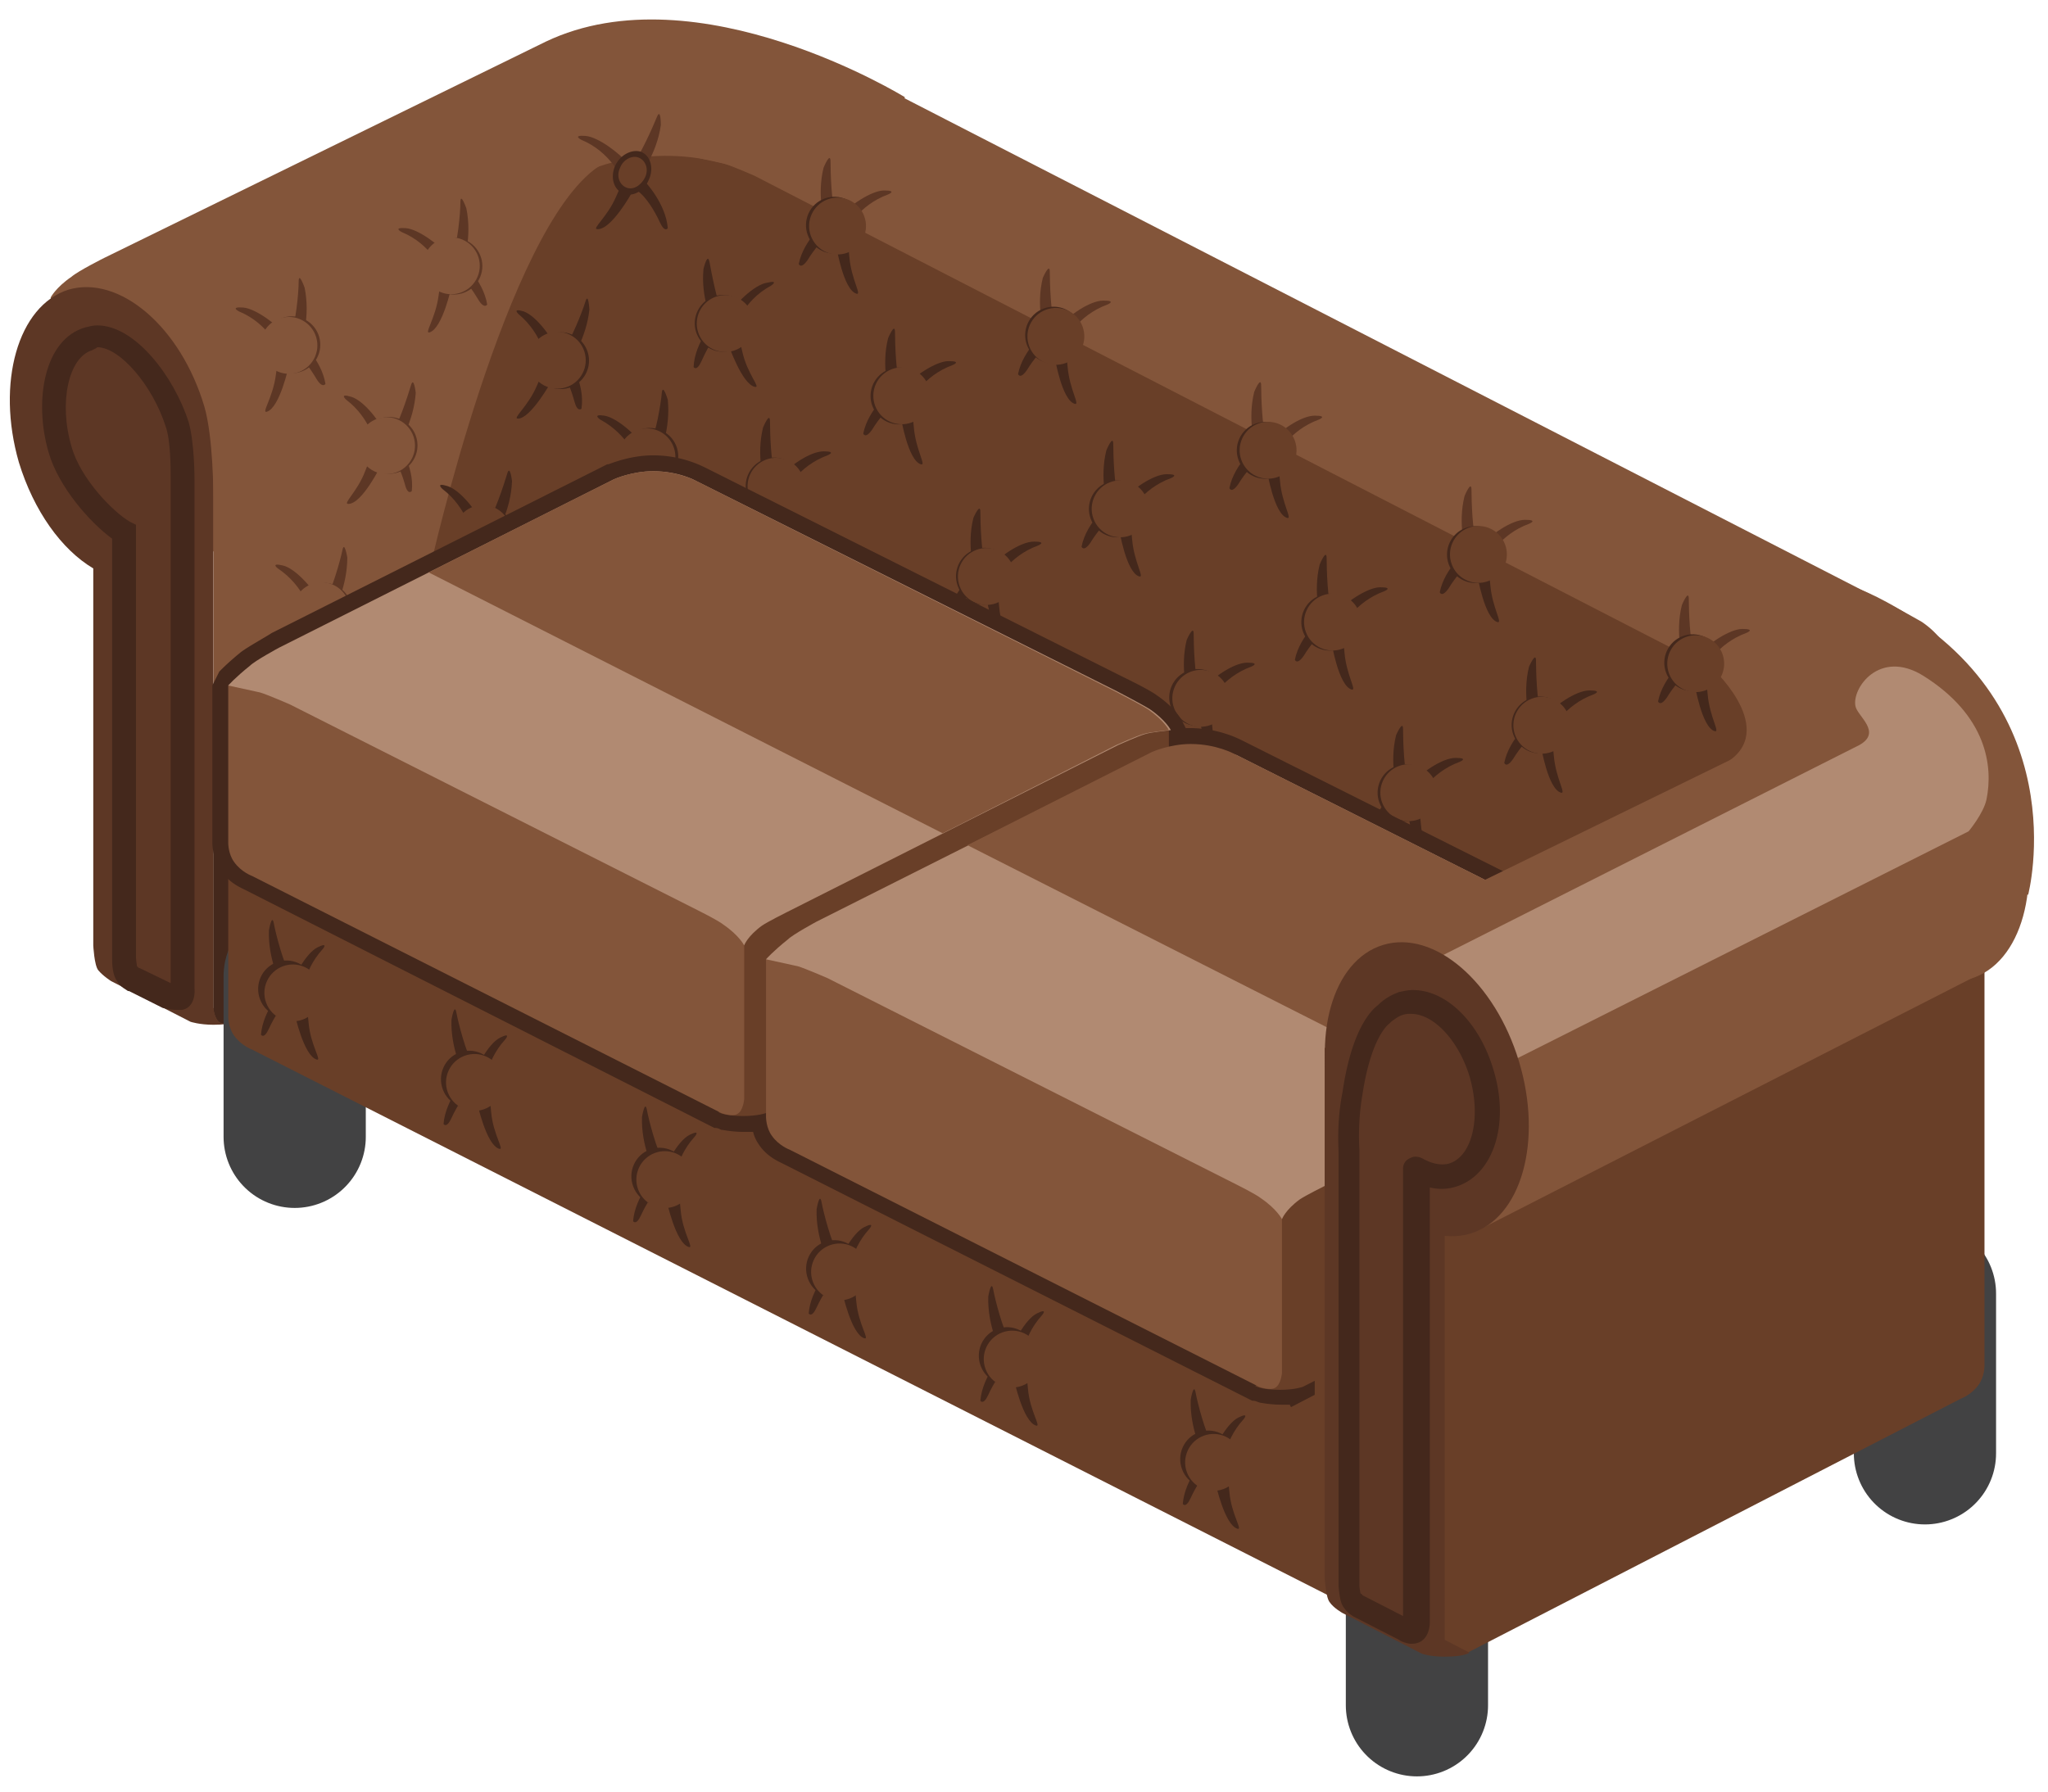 <svg width="72" height="63" viewBox="0 0 72 63" xmlns="http://www.w3.org/2000/svg"><g fill="none" fill-rule="evenodd"><ellipse fill="#85604B" transform="rotate(-16.84 21.519 6.281)" cx="21.519" cy="6.281" rx="3.384" ry="5.302"/><path d="M23.616 11.128L5.721 20.302l-3.942-9.837s.174-.349.733-.732c.244-.21 1.15-.663 1.15-.663l15.524-7.605.733.21 3.697 9.453z" fill="#83553A"/><path d="M2.407 10.186c1.779-.523 3.942 1.29 4.779 4.116.314 1.082.314 3.105.314 3.105v18.035l.872.453s-.174.14-.872.14c-.488 0-.802-.105-.802-.105L3.907 34.5s-.28-.174-.454-.384c-.139-.174-.174-.872-.174-.872V19.988c-1.116-.662-2.093-2.023-2.616-3.732-.803-2.79-.035-5.512 1.744-6.07z" fill="#5D3725"/><path d="M5.72 35.442l-1.185-.593H4.5c-.035-.035-.28-.14-.384-.349-.104-.14-.174-.384-.174-.767V18.942c-.768-.558-1.884-1.814-2.233-3.035-.523-1.78-.174-3.977 1.291-4.395.14-.035.28-.07.419-.07 1.325 0 2.686 1.779 3.209 3.384.21.732.21 1.953.21 2.023v17.895c.034.419-.14.733-.454.768h-.175c-.279 0-.453-.07-.488-.07zM3.245 12.314c-.837.244-1.186 1.849-.732 3.384.314 1.15 1.5 2.337 2.058 2.65l.21.105v15.21c0 .104.034.279.034.314.035.035.07.07.105.07L6 34.57V16.78c0-.315 0-1.292-.174-1.78-.454-1.43-1.605-2.79-2.407-2.79-.07.07-.14.07-.175.104z" fill="#44281C" fill-rule="nonzero"/><path d="M7.5 10.78l19.012-8.233v23.267s0 .384-.21.663c-.244.349-.628.488-.628.488L8.302 35.93s-.383.14-.558.035c-.21-.105-.244-.523-.244-.523V10.779z" fill="#83553A"/><path d="M15.14 19.884S17.79 8.058 21.035 5.86c3.279-2.232.558 10.989.558 10.989l-5.965 3.314-.488-.28z" fill="#693F28"/><path d="M7.5 24.349l19.012-8.233v9.698s0 .384-.21.663c-.244.349-.628.488-.628.488L8.302 35.93s-.383.14-.558.035c-.21-.105-.244-.523-.244-.523V24.349z" fill="#44281C"/><path d="M49.814 54.314v5.651M67.674 45.488v5.617M10.36 34.326v5.65M21.977 28.5v5.651" stroke="#424243" stroke-width="5" stroke-linecap="round"/><path d="M62.93 23.79l2.617-2.162 2.72 1.012v23.058s-.034.697-.174.872c-.14.21-.419.383-.419.383l-3.941 2.059s-.28.104-.803.104c-.697 0-.872-.14-.872-.14l.872-.453V23.791z" fill="#72513C"/><path d="M62.93 23.79L27.07 4.466l-2.721 1.012v23.267s0 .384.21.663c.243.349.627.488.627.488l36.977 19.082s.384.14.558.035c.21-.105.244-.524.244-.524V23.791h-.035z" fill="#693F28"/><path fill="#693F28" d="M21.07 4.047h5.233v15.837H21.07z"/><path d="M29.651 2.79c-.732 0-1.36.28-1.36.28l-2.163 1.116s-.837.454-1.012.628c-.523.419-.767.698-.767.698s.802.174 1.116.244c.244.07 1.047.418 1.047.418L61.395 24.14s.628.313.803.453c.558.384.732.733.732.733s.105-.314.628-.698c.21-.14.837-.454.837-.454l2.058-1.046s.698-.314.942-.384c.21-.07.907-.14.907-.14s-.174-.348-.732-.732a28.376 28.376 0 0 0-1.151-.628L31.186 3.14s-.628-.35-1.535-.35z" fill="#83553A"/><g transform="translate(15.349 16.395)"><g fill="#44281C"><path d="M2.093 2.372s.523-.802.558-1.849c0 0-.07-.628-.174-.244-.105.349-.454 1.43-.698 1.71-.21.278.314.383.314.383z"/><path d="M1.988 2.267s.628.873.559 1.745c0 0-.14.174-.245-.245-.104-.383-.349-.976-.628-1.22-.279-.245.314-.28.314-.28zM1.256 2.442S1.08 1.465.209.802c0 0-.279-.244.175-.104.453.14 1.046.907 1.22 1.325.14.419-.348.419-.348.419zM1.43 3.105S.767 4.465.314 4.465c-.21 0 .314-.418.593-1.186.279-.732.349-.802.349-.802l.174.628z"/></g><ellipse fill="#44281C" transform="rotate(-53.114 1.72 2.407)" cx="1.719" cy="2.407" rx="1" ry="1"/><ellipse fill="#693F28" transform="rotate(-53.122 1.623 2.366)" cx="1.623" cy="2.366" rx="1" ry="1"/></g><g transform="translate(9.419 19.186)"><g fill="#5D3725"><path d="M2.337 2.267s.454-.837.454-1.848c0 0-.105-.628-.175-.245-.07.35-.383 1.43-.593 1.745-.209.279.314.348.314.348z"/><path d="M2.233 2.163s.662.837.662 1.71c0 0-.14.174-.279-.21-.14-.384-.383-.942-.697-1.186-.28-.244.314-.314.314-.314zM1.5 2.372S1.29 1.43.349.802c0 0-.28-.209.174-.104.454.104 1.082.837 1.291 1.255.174.42-.314.42-.314.42z"/><path d="M1.744 3S1.151 4.395.698 4.43c-.21.035.314-.453.523-1.22.244-.768.279-.838.279-.838L1.744 3z"/></g><ellipse fill="#5D3725" transform="rotate(-56.585 1.958 2.307)" cx="1.958" cy="2.307" rx="1" ry="1"/><ellipse fill="#83553A" transform="rotate(-56.569 1.883 2.29)" cx="1.883" cy="2.289" rx="1" ry="1"/></g><g transform="translate(55.465 29.302)"><g fill="#507975"><path d="M.837 2.407S.523 1.5.733.488c0 0 .209-.593.209-.209s.105 1.5.279 1.814c.14.314-.384.314-.384.314z"/><path d="M.942 2.302S.14 3 0 3.872c0 0 .105.175.314-.174.21-.35.558-.872.872-1.047.349-.14-.244-.349-.244-.349zM1.64 2.651s.383-.907 1.395-1.325c0 0 .349-.175-.14-.14-.453.035-1.22.628-1.5.977-.244.384.245.488.245.488zM1.29 3.244s.315 1.465.768 1.605c.21.07-.21-.489-.314-1.29-.104-.803-.14-.873-.14-.873l-.313.558z"/></g><ellipse fill="#507975" transform="rotate(-23.024 1.187 2.514)" cx="1.187" cy="2.514" rx="1" ry="1"/><ellipse fill="#72998E" transform="rotate(-23.022 1.292 2.508)" cx="1.292" cy="2.508" rx="1" ry="1"/></g><path d="M48 48.942l12.244-7.012 2.721 1.012v5.337s-.035.698-.174.872c-.14.21-.454.384-.454.384l-13.57 6.872s-.279.105-.802.105c-.698 0-.872-.14-.872-.14l.872-.453v-6.977H48z" fill="#72513C"/><path d="M48 48.942l-37.256-19.71-2.72.977v5.547s0 .384.209.663c.244.348.627.488.627.488l38.373 19.465s.383.14.558.035c.209-.105.244-.523.244-.523v-6.942H48z" fill="#693F28"/><path d="M22.953 22.674c-.732 0-1.36.28-1.36.28l-11.79 5.93s-.838.453-1.012.628c-.524.418-.768.697-.768.697l1.117.244c.244.07 1.046.42 1.046.42L46.5 49.29s.628.314.802.453c.558.384.733.733.733.733s.105-.314.628-.698c.21-.14.837-.453.837-.453l11.686-5.896s.698-.314.942-.383c.21-.07.907-.14.907-.14s-.175-.349-.733-.733c-.279-.174-1.15-.627-1.15-.627L24.487 23.058s-.628-.384-1.535-.384z" fill="#72998E"/><path d="M26.372 31.953l12.244-7.011 2.721 1.011v5.338s-.035.697-.174.872c-.14.21-.454.384-.454.384l-13.57 6.872s-.279.104-.802.104c-.697 0-.872-.14-.872-.14l.872-.453v-6.977h.035z" fill="#57392E"/><g transform="translate(20.93 13.605)"><g fill="#44281C"><path d="M2.267 2.372s.384-.907.28-1.919c0 0-.175-.593-.21-.244-.035.384-.21 1.465-.418 1.78-.175.348.348.383.348.383z"/><path d="M2.163 2.267s.767.768.837 1.64c0 0-.105.174-.28-.174-.173-.384-.487-.907-.801-1.117-.314-.209.244-.349.244-.349zM1.465 2.581s-.314-.907-1.29-1.43c0 0-.315-.21.139-.14.453.07 1.186.733 1.395 1.117.244.384-.244.453-.244.453zM1.78 3.174S1.36 4.64.871 4.71c-.21.035.244-.453.384-1.256.14-.802.21-.872.21-.872l.313.593z"/></g><ellipse fill="#44281C" transform="rotate(-62.556 1.915 2.444)" cx="1.915" cy="2.444" rx="1" ry="1"/><ellipse fill="#693F28" transform="rotate(-62.548 1.814 2.459)" cx="1.814" cy="2.459" rx="1" ry="1"/></g><path d="M26.372 31.953l-15.384-8.58-2.72 1.01v5.547s0 .384.209.663c.244.349.628.488.628.488L25.57 39.42s.383.14.558.034c.21-.104.244-.523.244-.523v-6.977z" fill="#624231"/><g transform="translate(48.14 25.465)"><g fill="#44281C"><path d="M.977 2.302S.697 1.36.942.384c0 0 .244-.558.244-.21 0 .384.035 1.5.174 1.814.14.35-.383.314-.383.314z"/><path d="M1.081 2.198S.244 2.86.07 3.733c0 0 .07.209.314-.14.209-.349.593-.837.942-1.012.314-.174-.245-.383-.245-.383zM1.71 2.581s.418-.872 1.464-1.255c0 0 .35-.14-.14-.14-.487 0-1.255.558-1.534.907-.244.349.21.488.21.488zM1.36 3.174s.245 1.5.698 1.64c.21.07-.174-.488-.244-1.29-.07-.803-.105-.873-.105-.873l-.349.523z"/></g><ellipse fill="#44281C" transform="rotate(-20.463 1.291 2.41)" cx="1.291" cy="2.41" rx="1" ry="1"/><ellipse fill="#693F28" transform="rotate(-20.427 1.388 2.41)" cx="1.388" cy="2.409" rx="1" ry="1"/></g><g transform="translate(40.814 21.977)"><g fill="#44281C"><path d="M.942 2.442S.662 1.5.907.523c0 0 .244-.558.244-.209 0 .384.035 1.5.175 1.814.14.349-.384.314-.384.314z"/><path d="M1.081 2.337S.244 3 .07 3.872c0 0 .07.21.314-.14.209-.348.593-.837.942-1.011.314-.14-.245-.384-.245-.384z"/><path d="M1.71 2.72s.418-.871 1.464-1.255c0 0 .35-.14-.14-.14-.487 0-1.255.559-1.534.908-.244.348.21.488.21.488zM1.36 3.314s.245 1.5.698 1.64c.21.07-.174-.489-.244-1.291-.07-.803-.105-.872-.105-.872l-.349.523z"/></g><ellipse fill="#44281C" transform="rotate(-20.437 1.292 2.55)" cx="1.292" cy="2.55" rx="1" ry="1"/><ellipse fill="#693F28" transform="rotate(-20.481 1.401 2.58)" cx="1.401" cy="2.579" rx="1" ry="1"/></g><g transform="translate(33.14 17.79)"><g fill="#44281C"><path d="M1.116 2.337S.837 1.395 1.081.42c0 0 .245-.559.245-.21 0 .384.034 1.5.174 1.814.14.35-.384.314-.384.314z"/><path d="M1.22 2.267S.385 2.93.21 3.802c0 0 .07.21.313-.14.21-.348.593-.836.942-1.01.314-.175-.244-.385-.244-.385zM1.884 2.651s.418-.872 1.465-1.256c0 0 .349-.14-.14-.14-.488 0-1.256.559-1.535.908-.279.349.21.488.21.488zM1.535 3.21s.244 1.5.698 1.639c.209.07-.175-.489-.245-1.29-.07-.803-.104-.873-.104-.873l-.35.523z"/></g><ellipse fill="#44281C" transform="rotate(-20.445 1.47 2.473)" cx="1.469" cy="2.473" rx="1" ry="1"/><ellipse fill="#693F28" transform="rotate(-20.468 1.537 2.482)" cx="1.537" cy="2.482" rx="1" ry="1"/></g><g transform="translate(25.814 14.651)"><g fill="#44281C"><path d="M1.047 2.302S.767 1.36 1.012.384c0 0 .244-.593.244-.21 0 .384.035 1.5.174 1.814.14.35-.383.314-.383.314z"/><path d="M1.151 2.233S.314 2.895.14 3.767c0 0 .07.21.313-.14.21-.348.594-.836.942-1.01.314-.175-.244-.384-.244-.384zM1.814 2.616s.419-.872 1.465-1.256c0 0 .349-.14-.14-.14-.488 0-1.255.56-1.534.908-.28.349.209.488.209.488zM1.465 3.174s.244 1.5.698 1.64c.21.07-.175-.488-.244-1.29-.07-.803-.105-.873-.105-.873l-.349.523z"/></g><ellipse fill="#44281C" transform="rotate(-20.45 1.402 2.44)" cx="1.402" cy="2.439" rx="1" ry="1"/><ellipse fill="#693F28" transform="rotate(-20.481 1.467 2.448)" cx="1.467" cy="2.448" rx="1" ry="1"/></g><path d="M23.198 16.849c-.733 0-1.36.279-1.36.279l-11.791 5.93s-.838.454-1.012.628c-.523.419-.768.698-.768.698s.803.174 1.117.244c.244.07 1.046.419 1.046.419l14.442 7.29s.628.314.802.454c.559.383.733.732.733.732s.105-.314.628-.697c.21-.14.837-.454.837-.454l11.686-5.895s.698-.314.942-.384c.21-.07.907-.14.907-.14s-.174-.348-.733-.732a28.376 28.376 0 0 0-1.15-.628l-14.791-7.395s-.628-.35-1.535-.35z" fill="#85604B"/><path d="M45.244 41.581L29.86 33l-2.72 1.012v5.546s0 .384.209.663c.244.349.628.488.628.488l16.5 8.338s.383.139.558.034c.21-.104.244-.523.244-.523v-6.977h-.035z" fill="#624231"/><path d="M42.07 26.442c-.733 0-1.36.279-1.36.279l-11.757 5.93s-.837.454-1.011.628a6.517 6.517 0 0 0-.768.698s.803.174 1.117.244c.244.07 1.011.419 1.011.419l14.442 7.29s.628.314.803.454c.558.383.732.732.732.732s.105-.314.628-.697c.21-.14.837-.454.837-.454L58.43 36.07s.698-.314.942-.384c.21-.07.907-.14.907-.14s-.174-.348-.732-.732c-.28-.174-1.152-.628-1.152-.628l-14.79-7.36s-.593-.384-1.535-.384z" fill="#85604B"/><path d="M46.186 49.43l-.244-.07c-.14-.07.21.035-.175.105-.209.035-.383.105-.418-.07h-.28c-.313 0-.557-.035-.767-.07l-.104-.034c-.07-.035-.14-.035-.14-.035h-.035l-16.5-8.337c-.14-.07-.558-.245-.837-.663a1.322 1.322 0 0 1-.21-.454h-.313c-.314 0-.558-.035-.768-.07-.035 0-.035 0-.104-.034-.07-.035-.14-.035-.14-.035h-.035l-16.5-8.372c-.14-.07-.558-.244-.837-.663-.279-.384-.314-.872-.314-.977v-5.546l.244-.489c.14-.14.35-.349.733-.663.21-.174.907-.558 1.116-.697l11.79-5.93h.036c.035 0 .732-.314 1.57-.314a4.1 4.1 0 0 1 1.813.418l14.686 7.36c.14.07.942.454 1.221.663.663.454.873.873.907.942l.105.21c1.047-.035 1.814.348 1.954.418l14.686 7.36c.14.07.941.454 1.22.664.663.453.873.872.907.941l.14.28c1.047-.035 1.78.348 1.919.418l-3-1.535c.14.07.941.454 1.22.663.663.453.873.872.908.942l.348.697-.767.105c-.314.035-.698.105-.802.105-.14.035-.559.21-.838.349l-11.65 5.895c-.28.14-.664.349-.768.419-.244.174-.349.314-.384.383v5.338c-.035.174.035-.14-.384.104-.14.07.105.314-.104.314-.244.035-.035 0-.105-.035zm-.488-8.686l.732 1.814a.482.482 0 0 1 .14-.105c.21-.139.802-.453.907-.488l11.686-5.895h.035c.104-.035.593-.244.872-.35-.244-.139-.698-.383-.977-.522l2.965 1.535h-.035s-.837-.454-1.918-.21l-.663.14v-1.221c-.07-.105-.244-.244-.489-.454-.174-.104-.767-.418-1.08-.593L43.15 27h-.035s-.837-.453-1.918-.21l-.663.14v-1.116c-.07-.105-.244-.244-.488-.454-.175-.104-.768-.418-1.082-.593l-14.72-7.325h-.036s-.523-.28-1.256-.28a3.15 3.15 0 0 0-1.116.21l-11.72 5.93c-.384.21-.838.489-.943.593-.279.21-.453.384-.558.489v5.267c0 .07.035.244.105.349.14.21.349.28.349.28l16.5 8.336h.035l-.14.524.175-.524c.104.035.244.035.523.035.349 0 .558-.07.593-.07l.732-.209v.872c0 .07.035.244.105.349.14.21.349.28.349.28l16.5 8.336h.035l-.14.524.175-.524c.104.035.244.035.523.035.384 0 .593-.07.593-.07l.732-.244v.977c0 .07.035.244.105.349.14.21.349.279.349.279l-1.186-.558h.035v-8.233h.035z" fill="#44281C" fill-rule="nonzero"/><path d="M46.256 42.07L58.5 35.058l2.72 1.012v5.337s-.034.698-.173.872c-.14.21-.454.384-.454.384l-13.57 6.872s-.279.105-.802.105c-.698 0-.872-.14-.872-.14l.872-.453V42.07h.035zM26.128 31.674l12.244-7.011 2.721 1.011v5.338s-.035.697-.174.872c-.14.209-.419.383-.419.383L26.93 39.14s-.279.104-.802.104c-.698 0-.872-.14-.872-.14l.872-.453v-6.977z" fill="#693F28"/><path d="M26.128 31.674l-15.384-8.581-2.72 1.012v5.546s0 .384.209.663c.244.349.627.488.627.488l16.5 8.338s.384.14.559.034c.209-.104.244-.523.244-.523v-6.977h-.035z" fill="#83553A"/><path d="M22.953 16.57c-.732 0-1.36.279-1.36.279l-11.79 5.93s-.838.454-1.012.628c-.524.419-.768.698-.768.698s.803.174 1.117.244c.244.07 1.046.418 1.046.418l14.442 7.291s.628.314.802.454c.558.383.733.732.733.732s.104-.314.628-.697c.209-.14.837-.454.837-.454l11.686-5.895s.698-.314.942-.384c.21-.07.907-.14.907-.14s-.175-.348-.733-.732c-.279-.175-1.15-.628-1.15-.628l-14.792-7.395s-.593-.35-1.535-.35z" fill="#B18A72"/><path d="M45.035 41.302l12.244-7.011L60 35.302v5.338s-.035.697-.174.872c-.14.209-.454.383-.454.383l-13.57 6.872s-.279.105-.802.105c-.698 0-.872-.14-.872-.14L45 48.28v-6.977h.035z" fill="#693F28"/><path d="M45.035 41.302L29.65 32.721l-2.72 1.012v5.546s0 .384.209.663c.244.349.627.488.627.488l16.5 8.337s.384.14.559.035c.209-.104.244-.523.244-.523v-6.977h-.035z" fill="#83553A"/><path d="M41.86 26.198c-.732 0-1.36.279-1.36.279l-11.79 5.93s-.838.453-1.012.628c-.524.418-.768.698-.768.698s.803.174 1.117.244c.244.07 1.046.418 1.046.418l14.442 7.291s.628.314.802.454c.558.383.733.732.733.732s.104-.314.628-.698c.209-.14.837-.453.837-.453l11.686-5.895s.698-.314.942-.384c.21-.07.907-.14.907-.14s-.175-.349-.733-.732c-.279-.175-1.151-.628-1.151-.628l-14.72-7.395c-.07 0-.699-.35-1.606-.35z" fill="#B18A72"/><path d="M39.244 26.198l-6.104 3.104-18.07-9.174 6.523-3.28s.628-.278 1.36-.278c.907 0 1.535.349 1.535.349l14.721 7.395s.872.453 1.151.628c.593.418.733.732.733.732s-.698.07-.907.14c-.244.07-.942.384-.942.384zM58.151 35.79l-6.104 3.07-18.035-9.14 6.488-3.278s.628-.28 1.36-.28c.907 0 1.535.35 1.535.35l14.721 7.395s.872.453 1.151.628c.593.418.733.732.733.732s-.698.07-.907.14c-.244.105-.942.384-.942.384z" fill="#83553A"/><path d="M50.756 33l19.011-8.233v23.268s0 .384-.209.663c-.244.349-.628.488-.628.488l-17.407 8.965s-.383.14-.558.035c-.21-.105-.244-.523-.244-.523V33h.035z" fill="#693F28"/><ellipse fill="#83553A" transform="rotate(-16.84 67.74 29.305)" cx="67.74" cy="29.305" rx="3.384" ry="5.337"/><path d="M67.465 23.895c.733 0 2.337 10.256 2.337 10.256l-17.895 9.14-3.942-9.838s.175-.348.733-.732c.279-.174 1.15-.628 1.15-.628l16.047-7.849c.035 0 .663-.349 1.57-.349z" fill="#83553A"/><path d="M60.28 23.581s2.44 2.303.139 3.384c-2.303 1.047 1.116.942 1.116.942l9.767 3.558S73.116 24.593 66 21c-3.907-1.953-4.64.802-4.64.802l-1.08 1.78z" fill="#83553A"/><path d="M52.012 37.884l-1.64-4.117 15-7.57c.802-.453-.07-1.011-.14-1.36-.139-.628.838-2.023 2.373-1.081 2.232 1.395 2.476 3.174 2.232 4.36-.104.489-.628 1.117-.628 1.117l-17.197 8.65z" fill="#B18A72"/><path d="M46.57 36.837v18.628s.035.698.174.872c.14.21.454.384.454.384l2.79 1.43s.28.105.803.105c.697 0 .872-.14.872-.14l-.872-.453V39.628l-4.221-2.79z" fill="#5D3725"/><ellipse fill="#5D3725" transform="rotate(-16.84 50.162 38.302)" cx="50.162" cy="38.302" rx="3.384" ry="5.302"/><path d="M49.186 57.663l-1.57-.803a1.044 1.044 0 0 1-.383-.348c-.105-.14-.14-.384-.175-.733V40.5c0-.14-.07-1.047.14-2.093.314-2.163.976-2.86 1.255-3.07.21-.21.454-.349.733-.453.174-.035.314-.07.488-.07 1.186 0 2.338 1.151 2.826 2.79.593 1.92 0 3.698-1.29 4.117a1.731 1.731 0 0 1-.943.035v15.279c0 .279-.104.628-.418.732-.105.035-.175.035-.28.035-.209-.035-.348-.104-.383-.14zm.837-16.919c.314.175.628.244.907.175.837-.245 1.151-1.64.733-3.07-.384-1.256-1.256-2.198-2.058-2.198-.105 0-.175 0-.28.035-.139.035-.278.14-.418.244l-.07.07s-.628.419-.942 2.512c-.174 1.011-.104 1.883-.104 1.918v15.315c0 .104.035.243.035.278.034.035.07.035.07.07l1.43.733V41.093c0-.14.07-.279.209-.349.07-.035.14-.07.21-.07.139 0 .208.035.278.07z" fill="#44281C" fill-rule="nonzero"/><path d="M31.814 3.419s-7.29-4.5-12.628-1.954c0 0 1.535 4.64 1.57 4.535.035-.105 3-1.29 6.14.314 3.139 1.64 4.918-2.895 4.918-2.895z" fill="#83553A"/><path d="M22.5 6.174s.593-.767.733-1.779c0 0 0-.628-.14-.279-.14.35-.593 1.36-.837 1.64-.28.244.244.418.244.418z" fill="#5D3725"/><path d="M22.674 6.384s.733.767.803 1.64c0 0-.105.174-.28-.21-.174-.384-.488-.907-.802-1.116-.314-.175.28-.314.28-.314z" fill="#44281C"/><path d="M21.837 6.244s-.384-.907-1.395-1.325c0 0-.349-.175.14-.14.453.035 1.22.628 1.5.977.244.349-.245.488-.245.488z" fill="#5D3725"/><path d="M22.22 6.767S21.489 8.093 21 8.058c-.21 0 .349-.418.663-1.151.314-.733.384-.802.384-.802l.174.662z" fill="#44281C"/><path d="M21.628 5.826c-.175.383-.07.837.279.976.314.14.733-.07.907-.488.174-.384.07-.837-.28-.977-.313-.104-.732.105-.906.489z" fill="#44281C"/><path d="M21.802 5.895c-.14.28-.035.593.21.698.244.105.523-.07.662-.349.14-.279.035-.593-.209-.697-.244-.105-.558.07-.663.348z" fill="#693F28"/><g fill="#5D3725"><path d="M16.29 9.244s.315-.907.105-1.918c0 0-.209-.593-.209-.21 0 .384-.105 1.5-.279 1.814-.14.314.384.314.384.314z"/><path d="M16.186 9.14s.802.697.942 1.57c0 0-.105.174-.314-.175-.21-.349-.558-.872-.907-1.047-.28-.14.279-.348.279-.348z"/><path d="M15.523 9.488s-.383-.907-1.395-1.325c0 0-.349-.175.14-.14.453.035 1.22.628 1.5.977.244.384-.245.488-.245.488zM15.872 10.081s-.314 1.466-.767 1.605c-.21.07.209-.488.314-1.29.104-.803.14-.873.14-.873l.313.558z"/></g><ellipse fill="#5D3725" transform="rotate(-66.953 15.958 9.357)" cx="15.958" cy="9.357" rx="1" ry="1"/><ellipse fill="#83553A" transform="rotate(-67.002 15.867 9.346)" cx="15.867" cy="9.346" rx="1" ry="1"/><g fill="#5D3725"><path d="M10.605 12.035s.314-.907.104-1.919c0 0-.209-.593-.209-.209s-.105 1.5-.28 1.814c-.139.314.385.314.385.314z"/><path d="M10.5 11.93s.802.698.942 1.57c0 0-.105.174-.314-.174-.21-.35-.558-.873-.907-1.047-.28-.14.279-.349.279-.349zM9.802 12.28s-.383-.908-1.395-1.327c0 0-.349-.174.14-.139.453.035 1.22.628 1.5.977.244.383-.245.488-.245.488zM10.151 12.872s-.314 1.465-.767 1.605c-.21.07.209-.489.314-1.291.104-.802.14-.872.14-.872l.313.558z"/></g><ellipse fill="#5D3725" transform="rotate(-66.976 10.26 12.124)" cx="10.261" cy="12.124" rx="1" ry="1"/><ellipse fill="#83553A" transform="rotate(-66.965 10.158 12.145)" cx="10.158" cy="12.145" rx="1" ry="1"/><g fill="#44281C"><path d="M20.058 12.698s.558-.803.663-1.814c0 0-.035-.628-.14-.28-.104.35-.523 1.396-.767 1.675-.28.28.244.419.244.419z"/><path d="M19.988 12.593s.593.907.454 1.78c0 0-.14.139-.244-.245-.105-.384-.314-.977-.558-1.256-.245-.279.348-.279.348-.279zM19.22 12.733s-.139-.977-.976-1.675c0 0-.279-.244.175-.105.453.175 1.011.942 1.15 1.361.14.453-.348.419-.348.419zM19.395 13.395s-.732 1.326-1.186 1.326c-.209 0 .35-.419.663-1.151.314-.733.384-.803.384-.803l.14.628z"/></g><ellipse fill="#44281C" transform="rotate(-50.73 19.708 12.682)" cx="19.708" cy="12.682" rx="1" ry="1"/><ellipse fill="#693F28" transform="rotate(-50.742 19.593 12.668)" cx="19.593" cy="12.668" rx="1" ry="1"/><g fill="#5D3725"><path d="M14.023 15.628s.524-.802.593-1.814c0 0-.07-.628-.174-.244-.105.349-.454 1.43-.698 1.71-.21.243.28.348.28.348z"/><path d="M13.953 15.523s.628.872.524 1.744c0 0-.14.175-.244-.244-.105-.383-.35-.976-.593-1.22-.28-.21.313-.28.313-.28zM13.22 15.698s-.173-.977-1.046-1.64c0 0-.279-.244.175-.105.453.14 1.046.907 1.186 1.326.174.454-.314.419-.314.419zM13.395 16.36s-.662 1.36-1.15 1.36c-.21 0 .313-.418.592-1.15.28-.733.349-.803.349-.803l.21.593z"/></g><ellipse fill="#5D3725" transform="rotate(-52.7 13.678 15.662)" cx="13.678" cy="15.662" rx="1" ry="1"/><ellipse fill="#83553A" transform="rotate(-52.684 13.589 15.67)" cx="13.589" cy="15.671" rx="1" ry="1"/><g transform="translate(30.349 11.512)"><g fill="#44281C"><path d="M.907 2.302S.627 1.36.872.384c0 0 .244-.593.244-.21 0 .384.035 1.5.175 1.814.14.35-.384.314-.384.314z"/><path d="M1.012 2.198S.174 2.86 0 3.733c0 0 .07.209.314-.14.21-.349.593-.837.942-1.012.314-.14-.244-.383-.244-.383zM1.674 2.581s.419-.872 1.466-1.255c0 0 .348-.14-.14-.14-.453 0-1.256.558-1.535.907-.244.349.21.488.21.488zM1.326 3.174s.244 1.5.697 1.64c.21.07-.174-.488-.244-1.29-.07-.803-.105-.873-.105-.873l-.348.523z"/></g><ellipse fill="#44281C" transform="rotate(-20.45 1.256 2.412)" cx="1.256" cy="2.412" rx="1" ry="1"/><ellipse fill="#693F28" transform="rotate(-20.481 1.354 2.406)" cx="1.354" cy="2.406" rx="1" ry="1"/></g><g transform="translate(38.023 15.349)"><g fill="#44281C"><path d="M.907 2.407S.627 1.465.872.488c0 0 .244-.593.244-.209s.035 1.5.175 1.814c.14.384-.384.314-.384.314z"/><path d="M1.012 2.337S.174 3 0 3.872c0 0 .07.21.314-.14.21-.348.593-.837.942-1.011.314-.174-.244-.384-.244-.384zM1.674 2.72s.419-.871 1.466-1.255c0 0 .348-.14-.14-.14s-1.256.559-1.535.908c-.244.348.21.488.21.488zM1.326 3.28s.244 1.5.697 1.639c.21.07-.174-.489-.244-1.291-.07-.802-.105-.872-.105-.872l-.348.523z"/></g><ellipse fill="#44281C" transform="rotate(-20.468 1.26 2.546)" cx="1.259" cy="2.546" rx="1" ry="1"/><ellipse fill="#693F28" transform="rotate(-20.45 1.357 2.544)" cx="1.357" cy="2.544" rx="1" ry="1"/></g><g transform="translate(45.349 19.186)"><g fill="#44281C"><path d="M1.081 2.581S.802 1.64 1.047.663c0 0 .244-.593.244-.21 0 .384.035 1.5.174 1.814.14.35-.384.314-.384.314z"/><path d="M1.186 2.477S.349 3.14.174 4.012c0 0 .07.209.314-.14.21-.349.593-.837.942-1.012.314-.174-.244-.383-.244-.383zM1.849 2.86s.418-.872 1.465-1.255c0 0 .349-.14-.14-.14-.453 0-1.255.558-1.534.907-.28.349.209.488.209.488zM1.465 3.419s.244 1.5.698 1.64c.21.069-.175-.49-.244-1.292-.07-.802-.105-.872-.105-.872l-.349.524z"/></g><ellipse fill="#44281C" transform="rotate(-20.455 1.4 2.69)" cx="1.4" cy="2.691" rx="1" ry="1"/><ellipse fill="#693F28" transform="rotate(-20.45 1.497 2.689)" cx="1.497" cy="2.689" rx="1" ry="1"/></g><g transform="translate(52.674 23.023)"><g fill="#44281C"><path d="M1.116 2.337S.837 1.395 1.081.42c0 0 .245-.559.245-.21 0 .384.034 1.5.174 1.814.14.384-.384.314-.384.314z"/><path d="M1.22 2.267S.385 2.93.21 3.802c0 0 .07.21.313-.14.21-.348.593-.836.942-1.01.314-.175-.244-.385-.244-.385zM1.884 2.651s.418-.872 1.465-1.256c0 0 .349-.14-.14-.14-.488 0-1.256.559-1.535.908-.279.349.21.488.21.488zM1.5 3.21s.244 1.5.698 1.639c.209.07-.175-.489-.245-1.29-.07-.803-.104-.873-.104-.873l-.349.523z"/></g><ellipse fill="#44281C" transform="rotate(-20.455 1.47 2.47)" cx="1.469" cy="2.47" rx="1" ry="1"/><ellipse fill="#693F28" transform="rotate(-20.445 1.53 2.48)" cx="1.531" cy="2.48" rx="1" ry="1"/></g><g transform="translate(27.907 5.233)"><path d="M1.081 2.581S.802 1.64 1.047.663c0 0 .244-.593.244-.21 0 .384.035 1.5.174 1.814.14.35-.384.314-.384.314z" fill="#5D3725"/><path d="M1.186 2.512S.349 3.174.174 4.047c0 0 .07.209.314-.14.21-.349.593-.837.942-1.012.314-.174-.244-.383-.244-.383z" fill="#44281C"/><path d="M1.849 2.86s.418-.872 1.465-1.255c0 0 .349-.14-.14-.14-.453 0-1.255.558-1.534.907-.245.384.209.488.209.488z" fill="#5D3725"/><path d="M1.5 3.453s.244 1.5.698 1.64c.209.07-.175-.488-.245-1.29C1.883 3 1.85 2.93 1.85 2.93l-.349.523z" fill="#44281C"/><ellipse fill="#44281C" transform="rotate(-20.437 1.428 2.686)" cx="1.428" cy="2.686" rx="1" ry="1"/><ellipse fill="#693F28" transform="rotate(-20.481 1.538 2.715)" cx="1.538" cy="2.715" rx="1" ry="1"/></g><g transform="translate(24.07 9.07)"><g fill="#44281C"><path d="M.977 2.267S.558 1.395.663.384c0 0 .14-.593.21-.244.069.383.278 1.465.453 1.779.174.279-.35.348-.35.348z"/><path d="M1.081 2.163S.35 2.965.314 3.837c0 0 .105.175.279-.21.174-.383.454-.941.767-1.15.314-.21-.279-.314-.279-.314z"/><path d="M1.78 2.442S2.057 1.5 3.034.977c0 0 .314-.21-.14-.105-.453.07-1.15.768-1.36 1.151-.244.35.244.419.244.419zM1.535 3.035s.488 1.43.942 1.5c.209.035-.28-.454-.454-1.256-.174-.767-.244-.837-.244-.837l-.244.593z"/></g><ellipse fill="#44281C" transform="rotate(-29.451 1.354 2.3)" cx="1.354" cy="2.3" rx="1" ry="1"/><ellipse fill="#693F28" transform="rotate(-29.485 1.426 2.307)" cx="1.426" cy="2.307" rx="1" ry="1"/></g><g transform="translate(41.163 48.837)"><g fill="#44281C"><path d="M1.116 2.267S.663 1.395.698.384c0 0 .104-.628.174-.244.07.383.349 1.43.558 1.744.21.314-.314.383-.314.383zM1.22 2.407s-.732.767-.801 1.64c0 0 .104.174.279-.21.174-.384.488-.907.802-1.116.28-.174-.28-.314-.28-.314z"/><path d="M1.814 2.86s0-.976.733-1.779c0 0 .244-.279-.175-.07-.419.21-.872 1.082-.977 1.5-.07.42.419.35.419.35zM1.57 3.314s.314 1.465.767 1.605c.21.07-.21-.489-.279-1.291-.07-.802-.14-.872-.14-.872l-.348.558z"/></g><ellipse fill="#44281C" transform="rotate(-20.432 1.33 2.479)" cx="1.33" cy="2.479" rx="1" ry="1.012"/><ellipse fill="#693F28" transform="rotate(-20.45 1.502 2.587)" cx="1.502" cy="2.587" rx="1" ry="1"/></g><g transform="translate(34.186 45)"><g fill="#44281C"><path d="M.977 2.477S.523 1.605.558.593c0 0 .105-.628.175-.244.07.384.348 1.43.558 1.744.209.314-.314.384-.314.384zM1.081 2.616S.35 3.384.28 4.256c0 0 .105.174.28-.21.174-.383.488-.906.801-1.116.314-.174-.279-.314-.279-.314z"/><path d="M1.71 3.035s0-.977.732-1.78c0 0 .244-.278-.175-.069-.418.21-.872 1.081-.976 1.5-.07.454.418.349.418.349zM1.465 3.523s.314 1.465.768 1.605c.209.07-.21-.488-.28-1.29-.07-.803-.139-.873-.139-.873l-.349.558z"/></g><ellipse fill="#44281C" transform="rotate(-20.427 1.227 2.68)" cx="1.227" cy="2.68" rx="1" ry="1.012"/><ellipse fill="#693F28" transform="rotate(-20.45 1.4 2.791)" cx="1.399" cy="2.791" rx="1" ry="1"/></g><g transform="translate(28.256 41.86)"><g fill="#44281C"><path d="M.872 2.547S.42 1.674.453.663c0 0 .105-.628.175-.244.07.383.349 1.43.558 1.744.21.314-.314.384-.314.384zM.977 2.686s-.733.767-.803 1.64c0 0 .105.174.28-.21.174-.383.488-.907.802-1.116.279-.174-.28-.314-.28-.314z"/><path d="M1.57 3.14s0-.977.732-1.78c0 0 .245-.279-.174-.07-.419.21-.872 1.082-.977 1.5-.035.42.419.35.419.35zM1.36 3.593s.314 1.465.768 1.605c.21.07-.21-.489-.28-1.291-.069-.802-.139-.872-.139-.872l-.349.558z"/></g><ellipse fill="#44281C" transform="rotate(-20.445 1.085 2.76)" cx="1.085" cy="2.76" rx="1" ry="1.012"/><ellipse fill="#693F28" transform="rotate(-20.468 1.26 2.867)" cx="1.26" cy="2.867" rx="1" ry="1"/></g><g transform="translate(21.977 38.72)"><g fill="#44281C"><path d="M1.012 2.442S.558 1.57.593.558c0 0 .105-.628.174-.244.07.384.35 1.43.559 1.744.209.314-.314.384-.314.384zM1.081 2.581S.35 3.35.28 4.221c0 0 .105.174.28-.21.174-.383.488-.906.801-1.116.314-.174-.279-.314-.279-.314z"/><path d="M1.71 3.035s0-.977.732-1.78c0 0 .244-.278-.175-.069-.418.21-.872 1.081-.976 1.5-.07.419.418.349.418.349zM1.465 3.523s.314 1.465.768 1.605c.209.07-.21-.488-.28-1.29-.07-.803-.139-.873-.139-.873l-.349.558z"/></g><ellipse fill="#44281C" transform="rotate(-20.427 1.221 2.651)" cx="1.221" cy="2.651" rx="1" ry="1.012"/><ellipse fill="#693F28" transform="rotate(-20.45 1.395 2.76)" cx="1.395" cy="2.76" rx="1" ry="1"/></g><g transform="translate(15.349 35.233)"><g fill="#44281C"><path d="M.942 2.512S.488 1.64.523.628c0 0 .105-.628.175-.244.07.383.349 1.43.558 1.744.21.314-.314.384-.314.384zM1.047 2.651s-.733.768-.803 1.64c0 0 .105.174.28-.21.174-.383.488-.907.802-1.116.279-.174-.28-.314-.28-.314z"/><path d="M1.674 3.105s0-.977.733-1.78c0 0 .244-.278-.174-.07-.419.21-.873 1.082-.977 1.5-.07.42.418.35.418.35zM1.43 3.558s.314 1.465.768 1.605c.209.07-.21-.489-.28-1.29C1.849 3.07 1.78 3 1.78 3l-.349.558z"/></g><ellipse fill="#44281C" transform="rotate(-20.445 1.155 2.725)" cx="1.155" cy="2.725" rx="1" ry="1.012"/><ellipse fill="#693F28" transform="rotate(-20.45 1.33 2.83)" cx="1.331" cy="2.831" rx="1" ry="1"/></g><g transform="translate(9.07 32.093)"><g fill="#44281C"><path d="M.802 2.512S.35 1.64.384.628c0 0 .104-.628.174-.244.07.383.349 1.43.558 1.744.21.314-.314.384-.314.384zM.907 2.651s-.733.768-.802 1.64c0 0 .104.174.279-.21.174-.383.488-.907.802-1.116.314-.174-.279-.314-.279-.314z"/><path d="M1.535 3.07s0-.977.732-1.78c0 0 .245-.278-.174-.07-.419.21-.872 1.082-.977 1.5-.07.454.419.35.419.35zM1.29 3.558s.315 1.465.768 1.605c.21.07-.21-.489-.279-1.29C1.71 3.07 1.64 3 1.64 3l-.348.558z"/></g><ellipse fill="#44281C" transform="rotate(-20.445 1.007 2.693)" cx="1.007" cy="2.693" rx="1" ry="1.012"/><ellipse fill="#693F28" transform="rotate(-20.45 1.225 2.822)" cx="1.225" cy="2.822" rx="1" ry="1"/></g><g transform="translate(35.581 9.419)"><path d="M1.116 2.267S.837 1.326 1.081.35c0 0 .245-.558.245-.21 0 .384.034 1.5.174 1.814.14.35-.384.314-.384.314z" fill="#5D3725"/><path d="M1.22 2.198S.385 2.86.21 3.733c0 0 .07.209.313-.14.21-.349.593-.837.942-1.012.314-.174-.244-.383-.244-.383z" fill="#44281C"/><path d="M1.884 2.547s.418-.873 1.465-1.256c0 0 .349-.14-.14-.14-.488 0-1.256.558-1.535.907-.279.384.21.489.21.489z" fill="#5D3725"/><path d="M1.5 3.14s.244 1.5.698 1.64c.209.069-.175-.49-.245-1.292s-.104-.872-.104-.872L1.5 3.14z" fill="#44281C"/><ellipse fill="#44281C" transform="rotate(-20.445 1.46 2.366)" cx="1.46" cy="2.366" rx="1" ry="1"/><ellipse fill="#693F28" transform="rotate(-20.45 1.54 2.41)" cx="1.54" cy="2.409" rx="1" ry="1"/></g><g transform="translate(50.581 17.093)"><path d="M.942 2.267S.662 1.326.907.35c0 0 .244-.593.244-.21 0 .384.035 1.5.175 1.814.14.384-.384.314-.384.314z" fill="#5D3725"/><path d="M1.047 2.198S.209 2.86.035 3.733c0 0 .07.209.314-.14.21-.349.593-.837.942-1.012.314-.174-.244-.383-.244-.383z" fill="#44281C"/><path d="M1.71 2.581s.418-.872 1.464-1.255c0 0 .35-.14-.14-.14-.487 0-1.255.558-1.534.907-.244.349.21.488.21.488z" fill="#5D3725"/><path d="M1.36 3.14s.245 1.5.698 1.64c.21.069-.174-.49-.244-1.292s-.105-.872-.105-.872l-.349.524z" fill="#44281C"/><ellipse fill="#44281C" transform="rotate(-20.47 1.29 2.41)" cx="1.291" cy="2.409" rx="1" ry="1"/><ellipse fill="#693F28" transform="rotate(-20.437 1.395 2.403)" cx="1.395" cy="2.403" rx="1" ry="1"/></g><g transform="translate(58.256 20.93)"><path d="M.907 2.267S.627 1.326.872.35c0 0 .244-.593.244-.21 0 .384.035 1.5.175 1.814.14.35-.384.314-.384.314z" fill="#5D3725"/><path d="M1.047 2.198S.209 2.86.035 3.733c0 0 .07.209.314-.14.21-.349.593-.837.942-1.012.279-.174-.244-.383-.244-.383z" fill="#44281C"/><path d="M1.674 2.581s.419-.872 1.466-1.255c0 0 .348-.14-.14-.14-.453 0-1.256.558-1.535.907-.244.349.21.488.21.488z" fill="#5D3725"/><path d="M1.326 3.14s.244 1.5.697 1.64c.21.069-.174-.49-.244-1.292s-.105-.872-.105-.872l-.348.524z" fill="#44281C"/><ellipse fill="#44281C" transform="rotate(-20.455 1.254 2.375)" cx="1.254" cy="2.375" rx="1" ry="1"/><ellipse fill="#693F28" transform="rotate(-20.457 1.36 2.407)" cx="1.359" cy="2.407" rx="1" ry="1"/></g><g transform="translate(42.907 13.256)"><path d="M1.22 2.442S.943 1.5 1.187.523c0 0 .244-.593.244-.209s.035 1.5.175 1.814c.14.384-.384.314-.384.314z" fill="#5D3725"/><path d="M1.326 2.372S.488 3.035.314 3.907c0 0 .07.21.314-.14.21-.348.593-.837.942-1.011.314-.175-.244-.384-.244-.384z" fill="#44281C"/><path d="M1.988 2.756s.419-.872 1.465-1.256c0 0 .35-.14-.139-.14-.488 0-1.256.559-1.535.907-.244.35.21.489.21.489z" fill="#5D3725"/><path d="M1.64 3.314s.244 1.5.697 1.64c.21.07-.174-.489-.244-1.291-.07-.803-.105-.872-.105-.872l-.348.523z" fill="#44281C"/><ellipse fill="#44281C" transform="rotate(-20.463 1.574 2.58)" cx="1.574" cy="2.58" rx="1" ry="1"/><ellipse fill="#693F28" transform="rotate(-20.45 1.674 2.577)" cx="1.674" cy="2.577" rx="1" ry="1"/></g></g></svg>